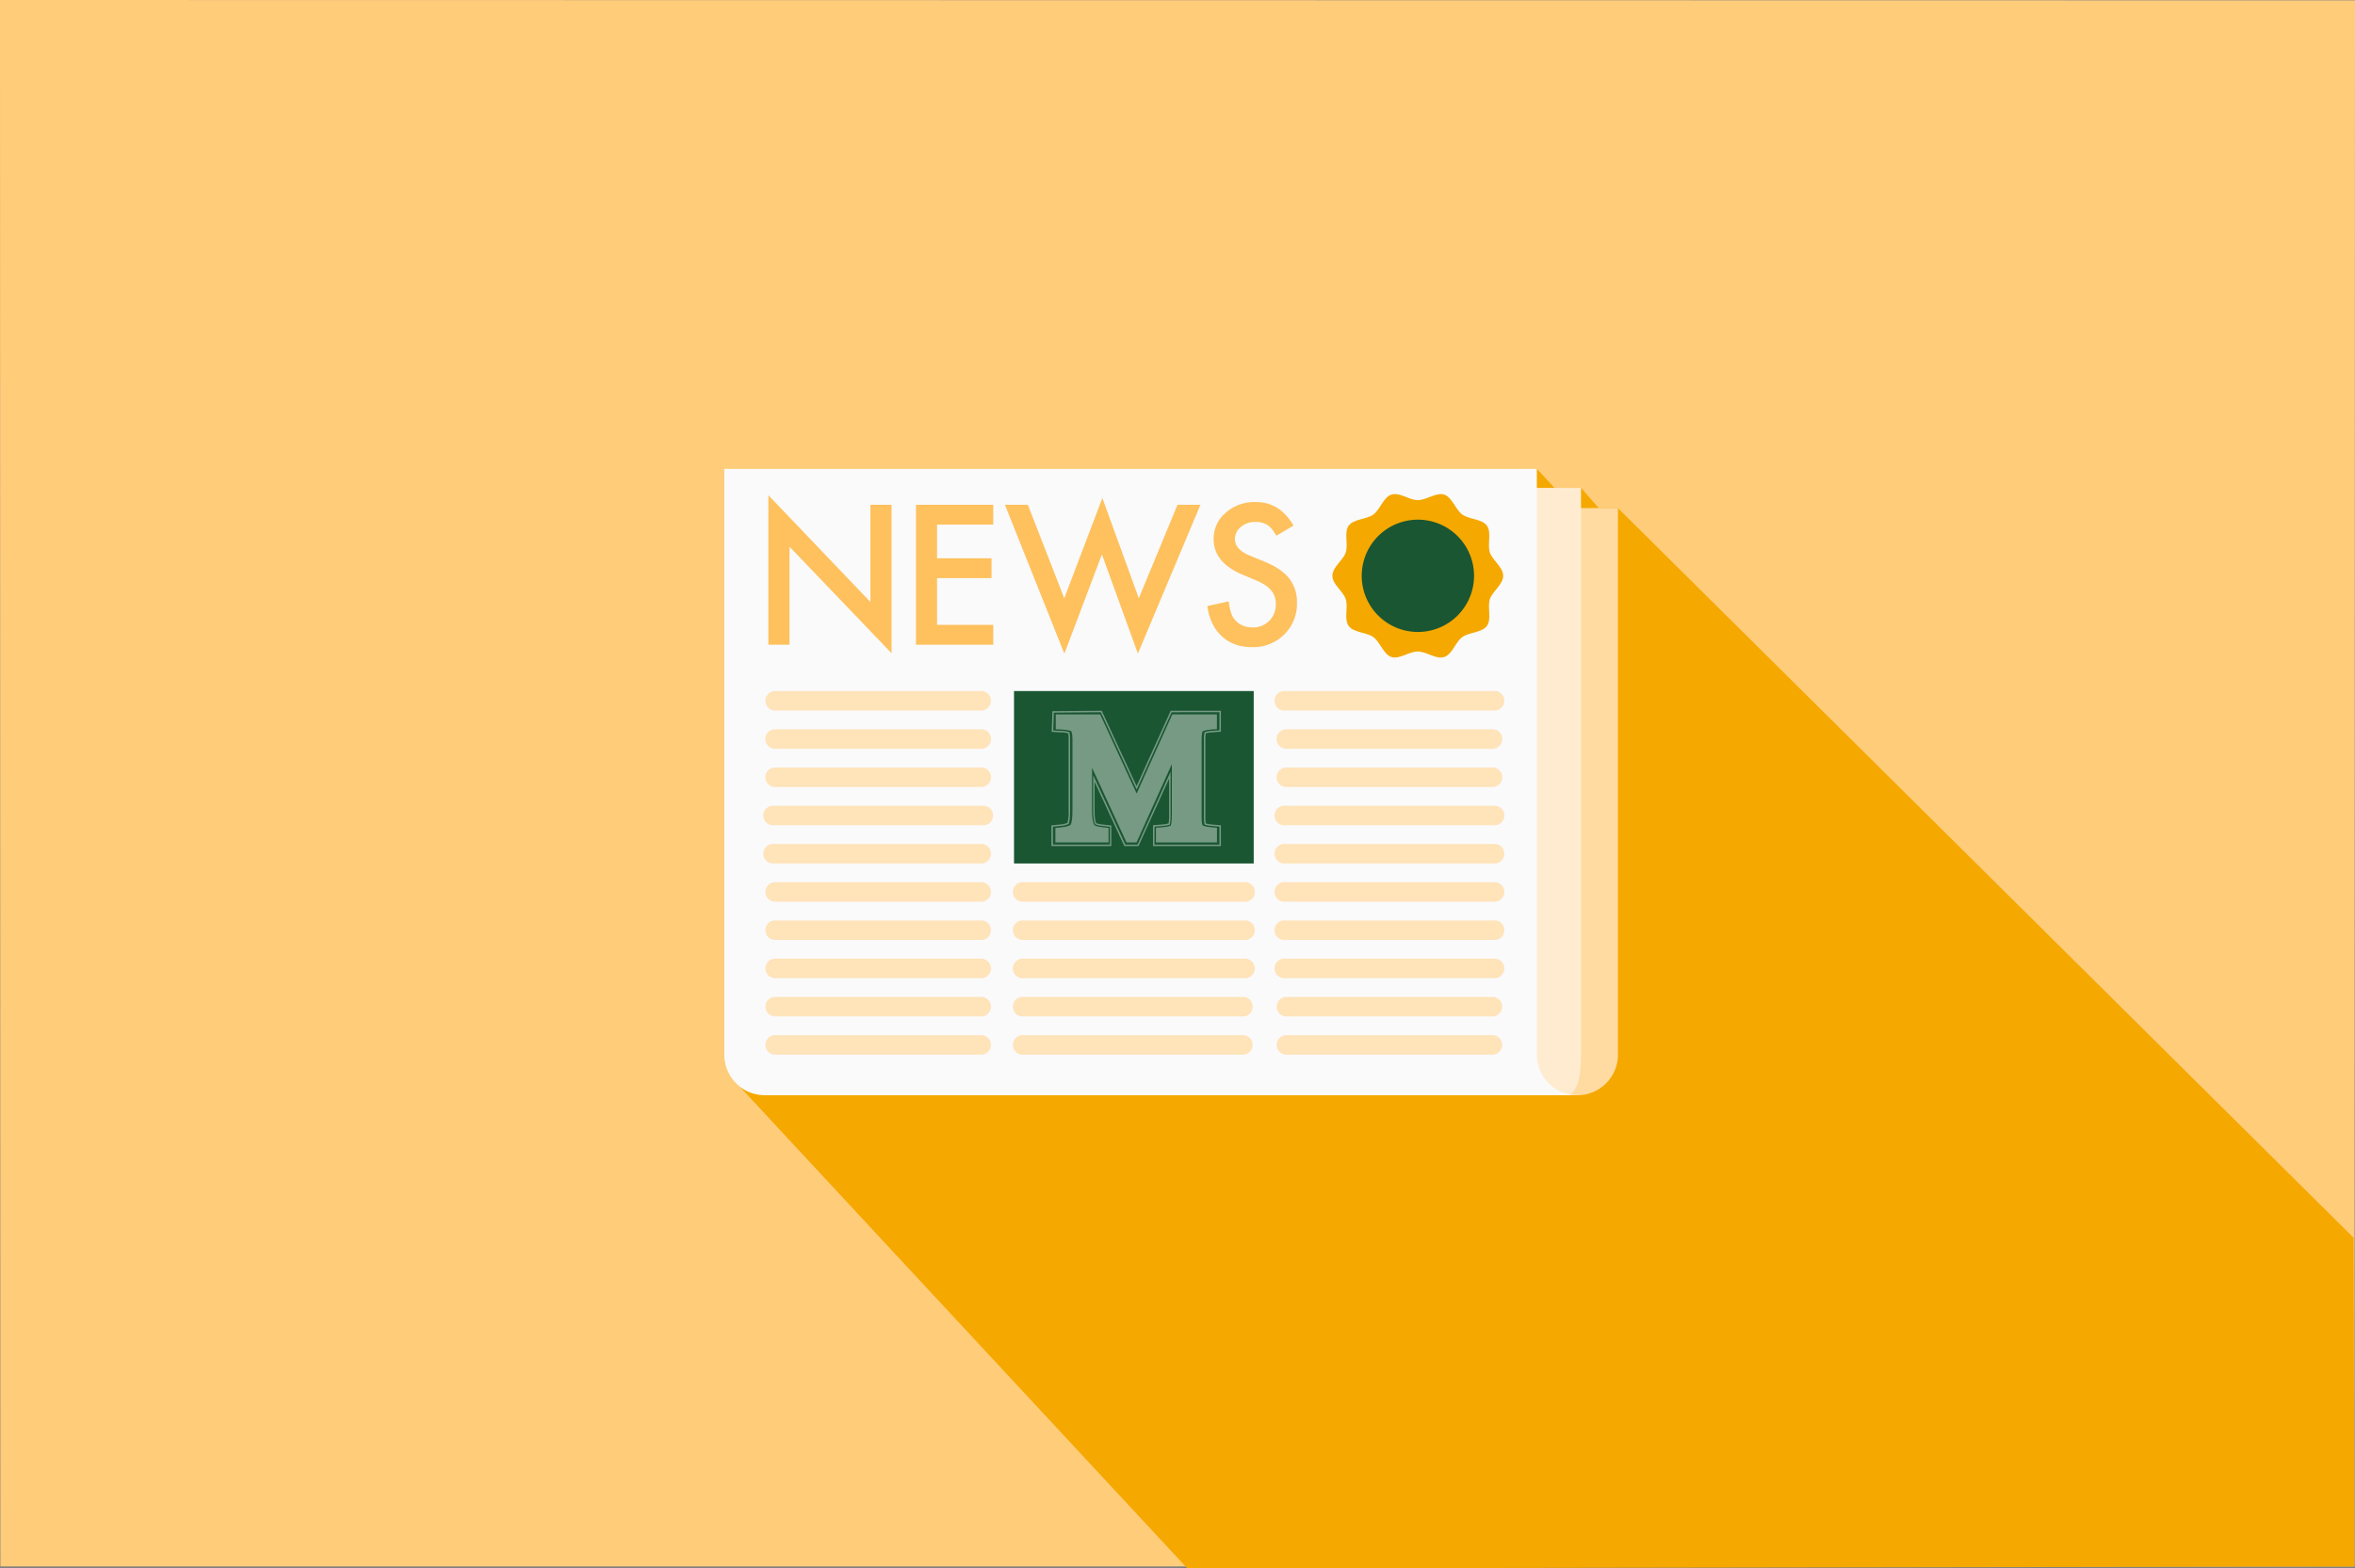 <svg id="Layer_1" data-name="Layer 1" xmlns="http://www.w3.org/2000/svg" viewBox="0 0 1200.12 799.49"><rect x="0" y="0" width="1200.12" height="799.49" fill="#808080" stroke="none"/><defs><style>.cls-1{fill:#ffcc7a;}.cls-2{fill:#fff;}.cls-3{fill:#f5a800;}.cls-4{fill:#ffdba2;}.cls-5{fill:#ffecd0;}.cls-6{fill:#fafafb;}.cls-7{fill:#fec15d;}.cls-8{fill:#ffe3b9;}.cls-9{fill:#1a5632;}.cls-10{opacity:0.4;}</style></defs><polygon class="cls-1" points="1199.83 798.47 0.2 798.47 0 0 1200.12 0.2 1199.83 798.47"/><path class="cls-2" d="M712.29,517.12H676.15V506l4.48-.36a19.29,19.29,0,0,0,3.78-.58,21.47,21.47,0,0,0,.3-4.16V481.22l-16.24,35.9h-7.54L645.13,483v15.41c0,4.32.59,6,.84,6.55a14.16,14.16,0,0,0,3.68.74l4.35.46v11H622.09v-11l4.37-.45a13,13,0,0,0,4.2-.91,21.75,21.75,0,0,0,.61-6.37V460.17a13,13,0,0,0-.27-3.05,18,18,0,0,0-4.07-.54l-4.65-.22.36-11,26.25-.23,18.55,40.07,18.13-40.07h26.72v11.15l-4.52.32a15.73,15.73,0,0,0-3.47.53,13.28,13.28,0,0,0-.26,3.06V502a14.64,14.64,0,0,0,.24,3.06,17.46,17.46,0,0,0,3.57.59l4.44.38Zm-35.36-.79h34.58v-9.56l-3.73-.33a16.19,16.19,0,0,1-4-.7l-.19-.07-.06-.2a14.32,14.32,0,0,1-.31-3.46V460.17a13.12,13.12,0,0,1,.34-3.47l.06-.19.18-.07a14.39,14.39,0,0,1,3.88-.65l3.8-.26v-9.64H686.07l-18.62,41.18L648.39,445.9l-25,.22-.31,9.49,3.87.19a16.78,16.78,0,0,1,4.5.64l.19.06.05.2a12.38,12.38,0,0,1,.36,3.47v38.21c0,4.51-.5,6.25-.71,6.79l-.05.12-.12.07a12.22,12.22,0,0,1-4.64,1.09l-3.67.37v9.51h30.35v-9.49l-3.65-.39a13.4,13.4,0,0,1-4.05-.86l-.11,0-.06-.11c-.31-.54-1-2.31-1-7.05v-19l17.1,36.94H668l17.53-38.75v23.33a19.88,19.88,0,0,1-.38,4.56l0,.21-.2.07a18.35,18.35,0,0,1-4.18.69l-3.76.3Z" transform="translate(0.18 0.43)"/><path class="cls-2" d="M702.57,456.07s.92-.71,4.65-1l2.94-.21V447H686.43l-19,42.11L648,447H624.43V455l3,.14c4.23.21,5.21.91,5.22.91h0s.64.84.64,4.32v37.95c0,6.1-.9,7.37-.94,7.42s-.86,1-5.29,1.46l-2.85.29v7.77H652.5v-7.75l-2.83-.3c-3.75-.41-4.58-1.1-4.6-1.11-.22-.23-1.35-1.71-1.35-7.78V475.45l18.33,39.77h5.35l18.77-41.66v27.22c0,3.78-.46,5.07-.61,5.39-.28.16-1.46.71-4.95,1l-2.91.23v7.83h32.46v-7.81l-2.89-.25c-3.46-.3-4.52-.87-4.72-1s-.55-1.22-.55-4.28V460.33C702,457,702.58,456.07,702.57,456.07Z" transform="translate(0.18 0.43)"/><path class="cls-3" d="M1199.25,630.53,824.33,258.58h-9.79l-9-10.32H792l-9-9.75H368.86V537.19a20.54,20.54,0,0,0,7.7,16c.82,1,228.39,245.9,228.39,245.9l594.69-1Z" transform="translate(0.18 0.43)"/><path class="cls-4" d="M410.19,258.58V557.85H803.67a20.66,20.66,0,0,0,20.66-20.66V258.58Z" transform="translate(0.18 0.43)"/><path class="cls-5" d="M391.39,248.26V557.85h406c6.27,0,8.13-9.25,8.13-20.66V248.26Z" transform="translate(0.18 0.43)"/><path class="cls-6" d="M783,238.52V537.19a20.66,20.66,0,0,0,20.67,20.66H389.53a20.66,20.66,0,0,1-20.67-20.66V238.52Z" transform="translate(0.18 0.43)"/><path class="cls-7" d="M391.39,328.2V252l52,54.43V256.86h10.77v75.68l-52-54.29V328.2Z" transform="translate(0.18 0.43)"/><path class="cls-7" d="M506,267H477.35v17.14h27.77v10.12H477.35v23.84H506V328.2H466.59V256.86H506Z" transform="translate(0.18 0.43)"/><path class="cls-7" d="M523.61,256.86l18.57,47.68,19.41-51.15,18.57,51.15,19.73-47.68h11.69L579.7,332.73l-18.34-50.55-19.13,50.6-30.31-75.92Z" transform="translate(0.18 0.43)"/><path class="cls-7" d="M659,267.49l-8.73,5.17c-1.64-2.83-3.19-4.68-4.67-5.54a10.86,10.86,0,0,0-6-1.48,11,11,0,0,0-7.44,2.54,7.88,7.88,0,0,0-3,6.28q0,5.22,7.76,8.41l7.12,2.91q8.68,3.53,12.71,8.58a19.29,19.29,0,0,1,4,12.4A21.84,21.84,0,0,1,654.28,323a22.56,22.56,0,0,1-16.41,6.47q-9.29,0-15.34-5.5t-7.44-15.48l10.91-2.4c.49,4.18,1.35,7.08,2.58,8.68q3.33,4.62,9.71,4.62a11.24,11.24,0,0,0,8.36-3.37A11.67,11.67,0,0,0,650,307.5a11.85,11.85,0,0,0-.58-3.81,9.65,9.65,0,0,0-1.8-3.19,14.47,14.47,0,0,0-3.17-2.73,30.79,30.79,0,0,0-4.62-2.42l-6.88-2.87q-14.65-6.18-14.65-18.11a17.16,17.16,0,0,1,6.15-13.44,22.16,22.16,0,0,1,15.29-5.46Q652.05,255.47,659,267.49Z" transform="translate(0.18 0.43)"/><path class="cls-8" d="M500.35,361.76h-106a5,5,0,0,1,0-9.94h106a5,5,0,0,1,0,9.94Z" transform="translate(0.18 0.43)"/><path class="cls-8" d="M500.35,381.26h-106a5,5,0,0,1,0-9.95h106a5,5,0,0,1,0,9.95Z" transform="translate(0.18 0.43)"/><path class="cls-8" d="M500.35,400.75h-106a5,5,0,0,1,0-9.95h106a5,5,0,0,1,0,9.95Z" transform="translate(0.18 0.43)"/><path class="cls-8" d="M500.35,420.23h-106a5,5,0,1,1,0-9.94h106a5,5,0,1,1,0,9.94Z" transform="translate(0.18 0.43)"/><path class="cls-8" d="M500.35,439.72h-106a5,5,0,1,1,0-9.94h106a5,5,0,0,1,0,9.94Z" transform="translate(0.18 0.43)"/><path class="cls-8" d="M500.35,459.21h-106a5,5,0,0,1,0-9.94h106a5,5,0,0,1,0,9.94Z" transform="translate(0.18 0.43)"/><path class="cls-8" d="M500.35,478.7h-106a5,5,0,0,1,0-9.94h106a5,5,0,0,1,0,9.94Z" transform="translate(0.18 0.43)"/><path class="cls-8" d="M500.35,498.19h-106a5,5,0,0,1,0-9.94h106a5,5,0,0,1,0,9.94Z" transform="translate(0.18 0.43)"/><path class="cls-8" d="M500.35,517.68h-106a5,5,0,0,1,0-9.94h106a5,5,0,0,1,0,9.94Z" transform="translate(0.18 0.43)"/><path class="cls-8" d="M500.35,537.17h-106a5,5,0,0,1,0-9.94h106a5,5,0,0,1,0,9.94Z" transform="translate(0.18 0.43)"/><path class="cls-8" d="M633.75,459.21H521.54a5,5,0,1,1,0-9.94H633.75a5,5,0,1,1,0,9.94Z" transform="translate(0.18 0.43)"/><path class="cls-8" d="M633.75,478.7H521.54a5,5,0,1,1,0-9.94H633.75a5,5,0,1,1,0,9.94Z" transform="translate(0.18 0.43)"/><path class="cls-8" d="M633.75,498.19H521.54a5,5,0,1,1,0-9.94H633.75a5,5,0,1,1,0,9.94Z" transform="translate(0.18 0.43)"/><path class="cls-8" d="M633.75,517.68H521.54a5,5,0,1,1,0-9.94H633.75a5,5,0,0,1,0,9.94Z" transform="translate(0.18 0.43)"/><path class="cls-8" d="M633.75,537.17H521.54a5,5,0,1,1,0-9.94H633.75a5,5,0,0,1,0,9.94Z" transform="translate(0.18 0.43)"/><path class="cls-8" d="M760.88,361.76h-106a5,5,0,1,1,0-9.94h106a5,5,0,1,1,0,9.94Z" transform="translate(0.18 0.43)"/><path class="cls-8" d="M760.88,381.26h-106a5,5,0,0,1,0-9.95h106a5,5,0,0,1,0,9.95Z" transform="translate(0.18 0.43)"/><path class="cls-8" d="M760.88,400.75h-106a5,5,0,0,1,0-9.95h106a5,5,0,0,1,0,9.95Z" transform="translate(0.18 0.43)"/><path class="cls-8" d="M760.88,420.23h-106a5,5,0,1,1,0-9.94h106a5,5,0,1,1,0,9.94Z" transform="translate(0.18 0.43)"/><path class="cls-8" d="M760.88,439.72h-106a5,5,0,1,1,0-9.94h106a5,5,0,1,1,0,9.94Z" transform="translate(0.18 0.43)"/><path class="cls-8" d="M760.88,459.21h-106a5,5,0,1,1,0-9.94h106a5,5,0,1,1,0,9.94Z" transform="translate(0.18 0.43)"/><path class="cls-8" d="M760.88,478.7h-106a5,5,0,1,1,0-9.94h106a5,5,0,1,1,0,9.94Z" transform="translate(0.18 0.43)"/><path class="cls-8" d="M760.88,498.19h-106a5,5,0,1,1,0-9.94h106a5,5,0,1,1,0,9.94Z" transform="translate(0.18 0.43)"/><path class="cls-8" d="M760.88,517.68h-106a5,5,0,0,1,0-9.94h106a5,5,0,0,1,0,9.94Z" transform="translate(0.18 0.43)"/><path class="cls-8" d="M760.88,537.17h-106a5,5,0,0,1,0-9.94h106a5,5,0,0,1,0,9.94Z" transform="translate(0.18 0.43)"/><rect class="cls-9" x="516.75" y="352.25" width="122.15" height="87.9"/><path class="cls-3" d="M765.85,293.08c0,4.43-5.51,7.94-6.8,11.93s1,10.21-1.51,13.65-9,3.11-12.52,5.65-5.09,8.82-9.23,10.17-9-2.81-13.45-2.81-9.46,4.11-13.45,2.81-5.79-7.67-9.23-10.17-10-2.16-12.53-5.65-.16-9.51-1.5-13.65-6.81-7.5-6.81-11.93,5.51-7.93,6.81-11.92c1.34-4.14-1-10.21,1.5-13.65s9-3.11,12.53-5.65,5.09-8.82,9.23-10.17,9,2.81,13.45,2.81,9.45-4.11,13.45-2.81,5.78,7.67,9.23,10.17,10,2.17,12.52,5.65.16,9.51,1.51,13.65C760.34,285.15,765.85,288.66,765.85,293.08Z" transform="translate(0.18 0.43)"/><path class="cls-9" d="M751,293.08a28.62,28.62,0,1,1-28.61-28.61A28.61,28.61,0,0,1,751,293.08Z" transform="translate(0.18 0.43)"/><g class="cls-10"><path class="cls-2" d="M622,430.86H587.39V420.22l4.3-.34a17.85,17.85,0,0,0,3.61-.57,19.58,19.58,0,0,0,.3-4V396.47L580,430.86h-7.22l-15.14-32.72v14.77c0,4.13.56,5.76.81,6.27a13.42,13.42,0,0,0,3.52.71l4.17.44v10.53H535.6V420.31l4.2-.43a12.13,12.13,0,0,0,4-.88,20.77,20.77,0,0,0,.58-6.09v-36.6a13,13,0,0,0-.25-2.93,16.93,16.93,0,0,0-3.91-.51l-4.45-.22.35-10.56,25.14-.22,17.77,38.39,17.37-38.39H622v10.69l-4.34.3a15.56,15.56,0,0,0-3.32.51,13,13,0,0,0-.25,2.94v40.08a14.3,14.3,0,0,0,.23,2.92,15.91,15.91,0,0,0,3.42.57l4.26.37Zm-33.87-.75h33.12v-9.17l-3.57-.31a16,16,0,0,1-3.81-.67l-.18-.07-.05-.19a13.33,13.33,0,0,1-.3-3.31V376.31a12.33,12.33,0,0,1,.32-3.33l.06-.19.17-.06a14,14,0,0,1,3.72-.62l3.64-.26v-9.22H596.9l-17.84,39.45L560.8,362.63l-23.93.21-.3,9.1,3.71.17a16.32,16.32,0,0,1,4.3.62l.18.06.06.18a12.32,12.32,0,0,1,.33,3.34v36.6c0,4.32-.47,6-.68,6.5l0,.12-.12.07a11.88,11.88,0,0,1-4.44,1l-3.51.36v9.12h29.06V421l-3.49-.37a13.13,13.13,0,0,1-3.88-.82l-.11-.05-.06-.11c-.28-.52-1-2.21-1-6.75V394.72l16.38,35.39h6.25L596.35,393v22.35a19.36,19.36,0,0,1-.36,4.37l0,.2-.2.07a17.82,17.82,0,0,1-4,.66l-3.6.28Z" transform="translate(0.18 0.43)"/><path class="cls-2" d="M612.7,372.37s.88-.67,4.46-.93l2.81-.2v-7.52H597.24l-18.18,40.34-18.59-40.34H537.84v7.59l2.89.14c4,.19,5,.87,5,.87h0s.62.8.62,4.14v36.35c0,5.84-.87,7.06-.9,7.11s-.83,1-5.08,1.4l-2.72.28V429h27.09v-7.43l-2.71-.29c-3.6-.38-4.39-1-4.41-1.05-.21-.23-1.29-1.64-1.29-7.46V390.94L573.89,429H579l18-39.91v26.08c0,3.62-.44,4.86-.58,5.16s-1.4.68-4.74.95l-2.79.22V429H620v-7.48l-2.76-.24c-3.32-.29-4.34-.84-4.52-1s-.54-1.17-.54-4.1v-39.8C612.15,373.22,612.71,372.37,612.7,372.37Z" transform="translate(0.18 0.43)"/></g></svg>
